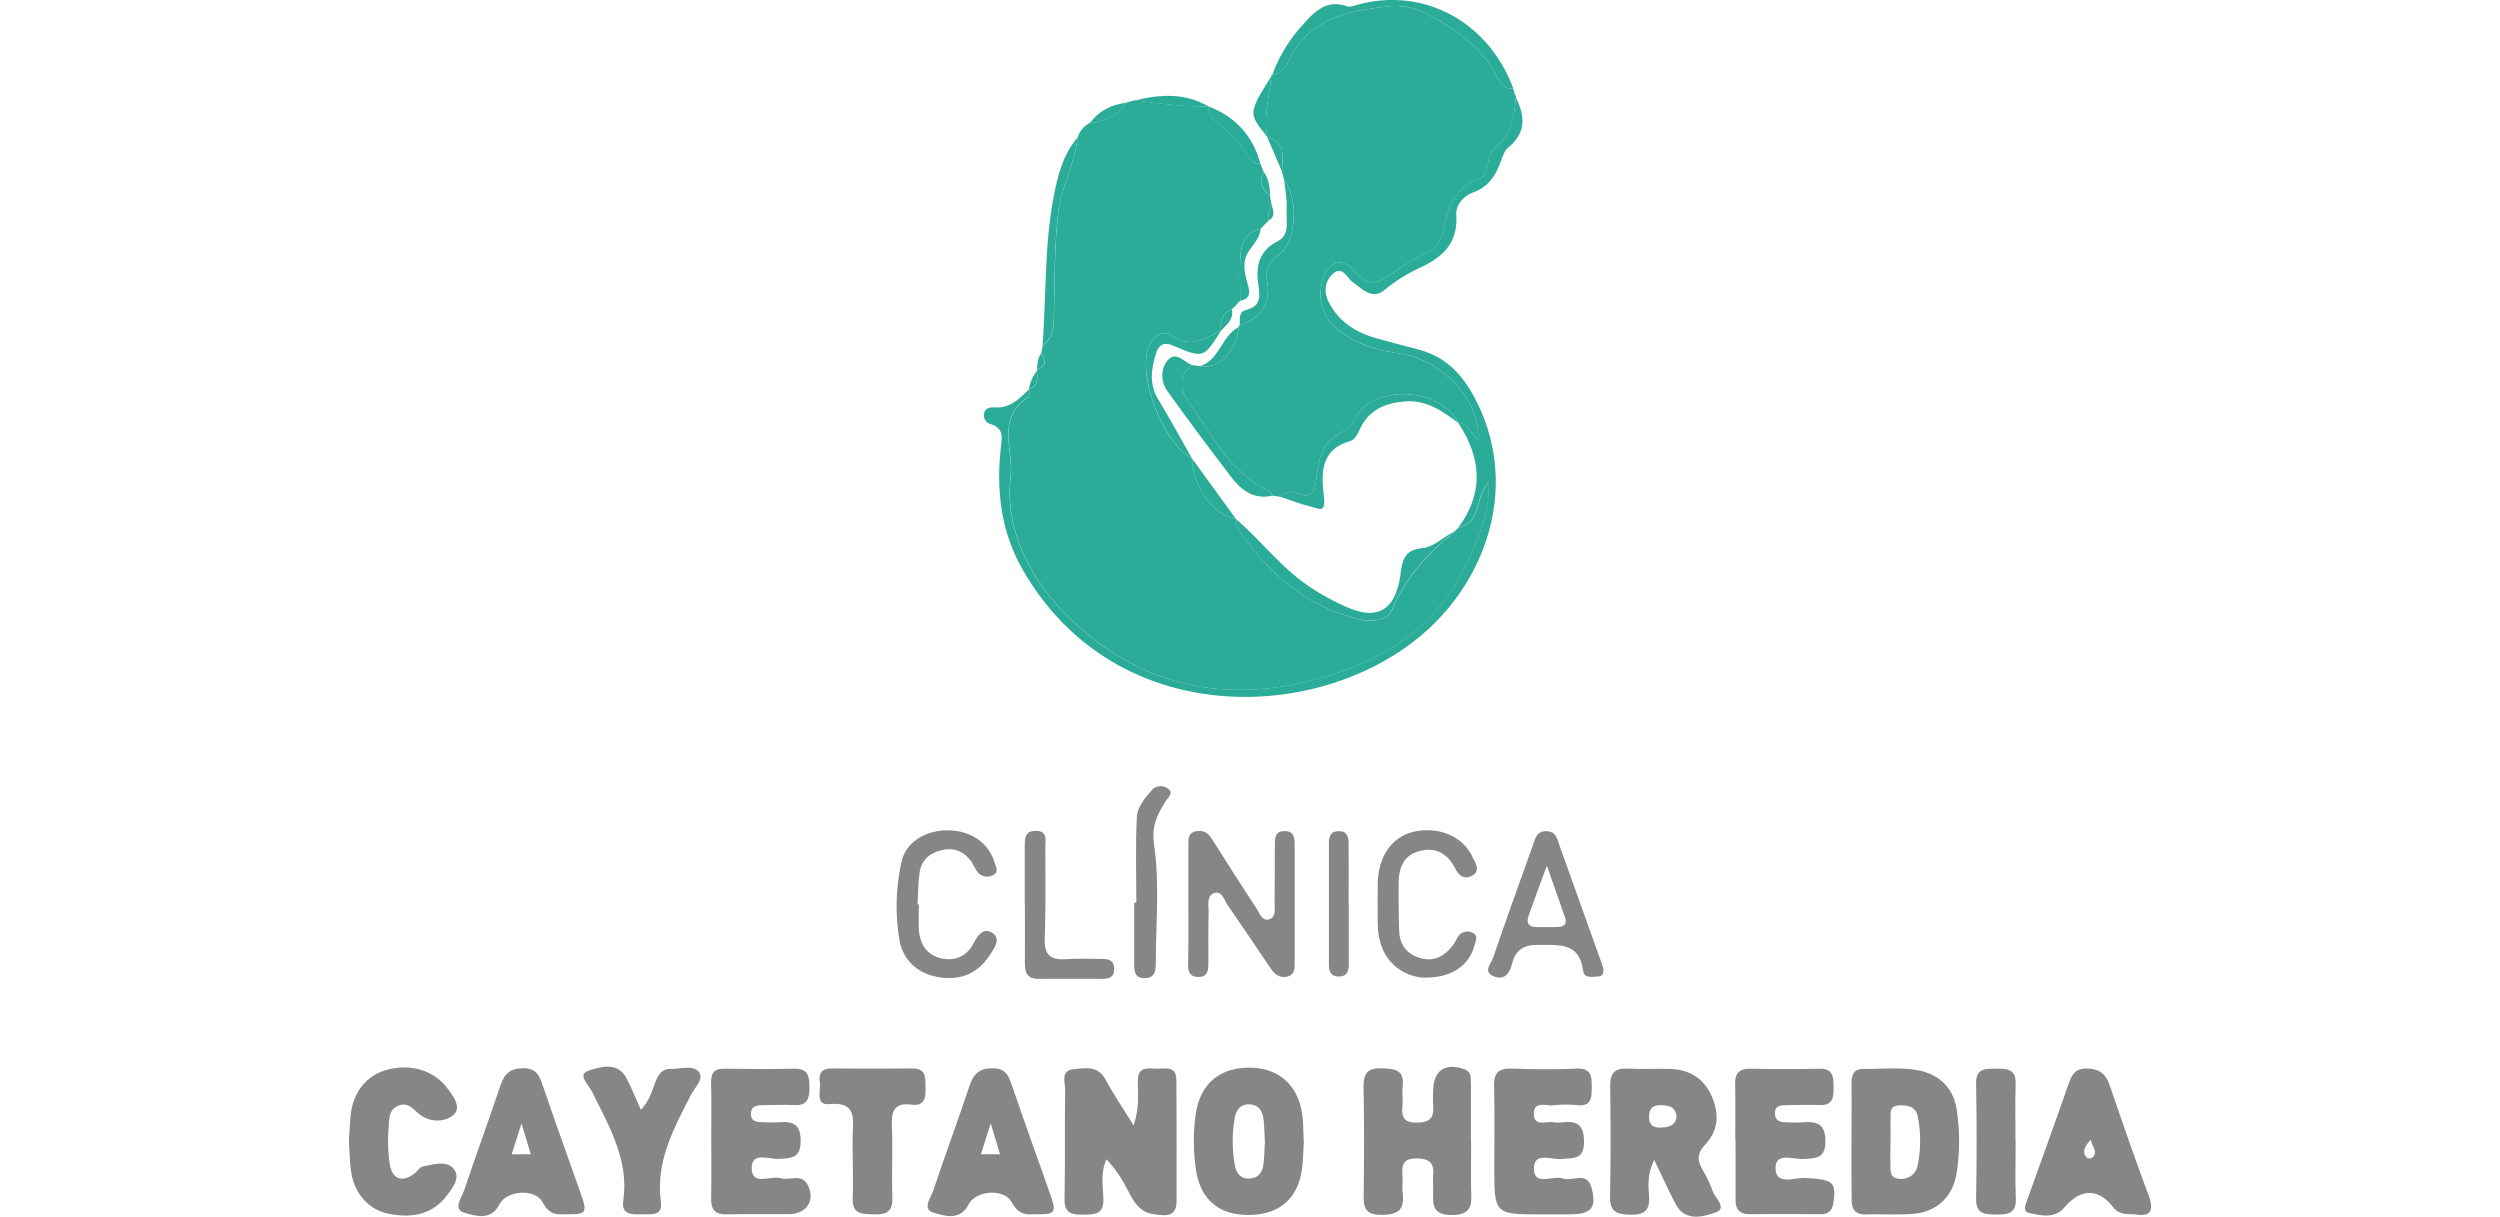 <svg xmlns="http://www.w3.org/2000/svg" id="Capa_1" data-name="Capa 1" viewBox="0 0 1200 584"><defs><style>.cls-1{fill:#2bac98;}.cls-2{fill:#858688;}</style></defs><path class="cls-1" d="M608.85,105.92q-1.87,1.92-3.73,3.86c-7.19,1.69-9.41,7.19-9.75,13.58-.37,7-.08,14-.08,21l-4,4.16c-4.72,1.88-5.73,5.64-5.19,10.19l-.35-.39.39.35c-7.71,3.84-14.81,8.92-24.09,2.14-3.5-2.56-8.7.45-10.65,5.52-5.52,14.31,6.71,46,20.76,53.8l0-.08c.42,13.67,10.2,27.11,21.27,29.24l0,0c.29,1.58.11,3.46.93,4.67,14.49,21.36,33,37.49,58.76,43.47,5.46,1.27,13,.3,14.94-4.45,6.46-15.7,17.45-27.23,30-37.78l2-1.95c11.13-2.2,7.86-14.6,14.63-21.72.23,15.91-5.62,28.48-11.6,40.87-14.63,30.33-41.39,45.77-72,53.85-38.3,10.1-75,5.19-107.07-20.31-11.66-9.27-21.8-19.86-29.22-33.16-7.68-13.79-11.44-28.6-9.66-43.7,1.51-12.87-7.11-28.55,8.51-38.47.65-.41.27-2.45.37-3.73l-.09.11c4.34-1.63,4.29-5.12,3.75-8.82l.2-.64c4.24-1.75,4.46-4.46,1.89-7.85l.69-3.69c6-4.56,5.37-11.33,5.5-17.61.32-15.39.24-30.74,2-46.14C509.39,89.58,516,78.55,517.23,66a11.83,11.83,0,0,1,5.92-7c7.25-.75,13.41-3.48,17.59-9.78l4.15-1.13c11.68,1.59,23.36,3.27,35.2,2.91l0,0c-.08,2.73.68,5.18,2.92,6.85a63.53,63.53,0,0,1,17,18.33C601,78,603.05,78.36,605,78.59c.54,1.32,1.08,2.63,1.61,4-2.42,4.68-1.12,8.38,3,11.32.23,1.42.47,2.83.71,4.25A13.31,13.31,0,0,0,608.85,105.92Z"></path><path class="cls-1" d="M572.07,175.2l3.83.56c9.13,1.61,17.28-6.57,18.72-18.79a.56.56,0,0,1,.47-.82c10-3.57,15.15-10,13.09-21.2-.9-4.91.67-9,5.33-12.31,8.74-6.22,10.08-27.31,2.89-36.17-.36-1.4-.72-2.8-1.07-4.21.36-6.74,2-14.05-7.16-16.69l.37-.32-.32.37c-1.76-9.84,1-19.36,2-29v-.5l.44-.22c4.36-.75,6.62-4.15,8.3-7.55,9.84-19.84,28.41-23.17,47.53-25.29,7.57-.84,14.49,1.32,21.27,5.11C700.07,15,711,23,718,35.72c1.77,3.23,3.41,7.3,8.42,6.81l-.06.18c.29,1,.59,1.94.89,2.91a.8.8,0,0,1,.34,1.12c-.71,9.37-2.12,18.27-10.45,24.62-2,1.49-2.36,5.19-3.21,8s-1.78,6-4.69,7c-12,4.28-14.41,14.78-16.75,25.27a12.35,12.35,0,0,1-6.57,8.9A150.72,150.72,0,0,0,667,132.16c-6.07,4.62-11,4.54-16-1.1-2.6-2.93-5.36-6.23-9.8-4.64-4.83,1.73-6.27,6.23-7,10.84-1,6.69.13,12.82,5,18,8.93,9.53,20.78,12.66,32.94,14.48,20.16,3,38.87,22.92,37.25,41.24-3.49-2.75-4.73-7.75-9.51-8.07l.05.05c-7.61-16.16-37.85-18.77-48.18-4.17-2,2.86-3.6,7.09-6.38,8.19-10.57,4.19-12.36,12.91-13.49,22.45-.65,5.41-1.56,10.76-9.44,7.23-2.81-1.27-5.69-.33-8,1.79l-3.69-.52c-.53-.8-.87-2-1.61-2.35-18.91-8.51-27.15-26.76-38.33-42.22C566.59,187.54,565.32,180.79,572.07,175.2Z"></path><path class="cls-1" d="M699.89,202.89c4.78.32,6,5.32,9.51,8.07,1.62-18.32-17.09-38.21-37.25-41.24-12.16-1.82-24-4.95-32.94-14.48-4.84-5.16-6-11.29-5-18,.69-4.61,2.13-9.11,7-10.84,4.44-1.59,7.2,1.71,9.8,4.64,5,5.64,10,5.72,16,1.1a150.72,150.72,0,0,1,18.88-11.68,12.35,12.35,0,0,0,6.57-8.9c2.34-10.49,4.78-21,16.75-25.27,2.91-1,3.82-4.14,4.69-7s1.25-6.46,3.21-8c8.33-6.35,9.74-15.25,10.45-24.62,4.43,8.89,5.18,17-3.62,24.16-2,1.65-2.89,4.95-3.93,7.63-2.43,6.28-5.93,11.36-12.63,13.79-5,1.82-8.67,6.14-8.36,11,.84,13.44-6.44,20.16-17.43,25.27a78.55,78.55,0,0,0-17.11,10.73c-5.75,4.77-10.56-.46-15.27-3.94-2.73-2-4.81-7.85-9.26-4-3.83,3.3-4.7,8.54-2.31,13.38,4.59,9.28,12.51,14.58,22.2,17.4,7.13,2.08,14.34,3.86,21.5,5.83,12,3.28,19.86,11,25.8,21.78,22.35,40.52,7.83,86.21-22.78,113.4-50.09,44.5-148.93,47.65-193.32-29.41-10.49-18.21-12.79-37.68-10.74-58,.53-5.31,2-10.2-5.17-12.24a4.32,4.32,0,0,1-2.58-5.59c.74-2.18,3-2.44,4.91-2.3,7.36.52,11.85-4.19,16.48-8.71-.1,1.28.28,3.32-.37,3.73-15.62,9.92-7,25.6-8.51,38.47-1.78,15.1,2,29.91,9.66,43.7,7.42,13.3,17.56,23.89,29.22,33.16C556,331.41,592.72,336.32,631,326.22c30.62-8.08,57.38-23.52,72-53.85,6-12.39,11.83-25,11.6-40.87-6.77,7.12-3.5,19.52-14.63,21.72C712.47,236.42,711,219.64,699.89,202.89Z"></path><path class="cls-2" d="M544.14,540.21c2.93-8.75,2-15.18,2-21.4,0-6.74,4.42-6.08,8.53-5.84s9.93-2,10,5.45c.13,19.36.13,38.73.1,58.09,0,8.38-6.19,6.88-11.11,6.29-5.64-.67-8.91-4.88-11.34-9.62-2.94-5.73-6-11.33-11.25-16.7-3,6.75-1.57,13.11-1.45,19.17.15,7.36-4.25,7.3-9.44,7.39-5.42.09-9.35-.38-9.2-7.56.37-17.42,0-34.86.29-52.28.06-3.64-2.43-9.38,4.12-10,5.51-.53,11.61-1.87,15.28,5S538.65,531.33,544.14,540.21Z"></path><path class="cls-2" d="M888.74,547.87c0-9.37.06-18.73,0-28.1,0-4.22,1.29-6.77,6-6.7,8.7.11,17.46-.92,26.1.71,10.06,1.89,16.86,8.67,18.34,18.69a98.78,98.78,0,0,1-.05,30.89c-1.88,11.22-9.61,18.46-21.07,19.31-7.39.55-14.85.05-22.27.26-5,.14-7-2.19-7-7s-.08-9.69-.1-14.53c0-4.53,0-9.05,0-13.57Zm18.75-.65h-.07c0,3.52-.15,7,0,10.55.18,3.3-1,7.68,4.29,8.09,4.36.34,7.76-2.1,8.68-6.11a59.11,59.11,0,0,0,.13-23.81c-.83-4.62-4.67-5.52-8.9-5.33-5.1.22-4,4-4.13,7C907.36,540.81,907.49,544,907.49,547.22Z"></path><path class="cls-2" d="M794,556.72c-3.55,7.4-2.72,12.63-2.43,17.63.41,7-2.61,8.86-9.15,8.71-6.12-.15-9.73-1.24-9.59-8.51.34-17.75.3-35.51.07-53.26-.09-6.27,2.28-8.71,8.54-8.35,6.76.37,13.56-.08,20.33.16,9.18.32,16.08,4.54,19.84,13.06s3.23,16.63-3.25,23.42c-3.57,3.74-3.8,7-1.53,11.15,1.84,3.4,3.9,6.8,5,10.46s7.73,8.79,1.52,10.86c-5.6,1.88-14.37,4.59-18.94-3.9C801,571.74,798.05,565,794,556.72Zm10.72-21.15c-.66-4.62-4.1-5-7.78-5.09-4.18-.05-5.59,2.33-5.39,6.12.23,4.48,3.35,4.87,6.76,4.58S804.63,539.79,804.76,535.57Z"></path><path class="cls-2" d="M625.82,548.37c-.22,3.52-.26,8-.83,12.5-1.84,14.38-10.86,22.19-25.46,22.32S576,575.57,574,561a94,94,0,0,1-.08-26c2.07-14.45,11.13-22.42,25.47-22.52,14.07-.1,23.59,8.07,25.67,22.37C625.64,539,625.54,543.2,625.82,548.37Zm-18.66-.28c-.2-3.61-.3-6.83-.57-10-.35-4.24-2-7.74-6.76-8s-6.67,3.14-7.31,7.37a65.32,65.32,0,0,0,.27,22.14c.66,3.51,2.54,6,6.39,6.09,4.25.1,6.61-2.44,7.18-6.37S606.94,551.58,607.16,548.09Z"></path><path class="cls-2" d="M341.39,547.44c0-9,.19-18.08-.07-27.1-.13-4.65.89-7.44,6.23-7.36,11.29.15,22.58.23,33.87,0,6.53-.11,7.07,3.78,7.11,8.81s-.73,9-7.22,8.65c-5.15-.25-10.32,0-15.48.06-2.68.05-5.28.39-5.39,4s2.46,4.07,5.17,4.16c2.9.1,5.81.22,8.7,0,6.49-.45,10,1.09,10,8.94,0,8.22-4.2,8.31-10.31,8.68-4.67.29-13.22-3.65-13.18,4.35.05,9,9.05,3.43,13.89,4.9,4.3,1.3,10.13-2.44,13,3.25,3.78,7.38-.5,13.91-8.9,14-10,.1-20-.12-30,.11-5.41.12-7.55-2.14-7.45-7.46.18-9.35.05-18.71.05-28.06Z"></path><path class="cls-2" d="M706.14,548.42c0,7.42-.11,14.84,0,22.27.12,6.61,1.1,12.51-9.28,12.52-10,0-8.94-5.71-8.93-11.87,0-2.59-.21-5.18,0-7.75.46-6.18-2.77-7.52-8.28-7.52-6.11,0-6.86,3.23-6.47,8.06.23,2.89-.23,5.84.13,8.7,1,8.26-2.69,10.37-10.52,10.3-8.39-.08-8.29-4.66-8.21-10.69.2-16.77.24-33.54-.07-50.3-.11-6.37,1.49-9.6,8.6-9.33,6.09.23,11.12.4,10.17,8.62-.37,3.19.22,6.48-.11,9.67-.53,5.16.91,7.79,6.71,7.76,5.6,0,8.61-1.68,8.05-7.76a74,74,0,0,1,0-7.74c.12-9.55,5.86-13.33,14.89-10.16,3.92,1.38,2.95,4.42,3.22,7.14a17.76,17.76,0,0,1,0,1.93q0,13.08,0,26.15Z"></path><path class="cls-2" d="M740,582.9c-22.71,0-22.71,0-22.73-22.92,0-12.9.2-25.81-.12-38.71-.16-6.35,2.32-8.55,8.53-8.34,10.31.34,20.66.46,31,0,7.38-.33,7.34,3.88,7.36,9.18,0,5.13-.29,9-7,8.36a58.4,58.4,0,0,0-11.6.08c-3.42.33-9.11-2.09-9.19,3.84-.09,6.81,6.1,3.56,9.68,4.33a12.19,12.19,0,0,0,3.86,0c7-.8,10.53,1,10.54,9.3,0,8.7-5,7.71-10.59,8.29-4.78.5-13.35-3.58-13.44,4.36-.09,9.11,9,3.32,13.8,5,4.58,1.63,11.63-3.67,13.82,4.43,2.62,9.63-.09,12.73-10.28,12.77C749,582.93,744.52,582.91,740,582.9Z"></path><path class="cls-2" d="M832.93,547.61c0-9.05.14-18.11-.06-27.16-.11-5.32,2-7.59,7.43-7.47q16.49.36,33,0c6.87-.13,6.75,4.3,6.81,9.07s-.39,8.52-6.49,8.37c-5.17-.12-10.35-.08-15.52.07-2.81.08-6.32-.3-6.11,4.15.19,4.16,3.52,4,6.42,4.08a61.34,61.34,0,0,0,6.78,0c6.52-.42,11,.32,11,9,0,8.39-4.4,8.2-10.39,8.59-4.8.32-13.4-3.39-13.52,4.13-.14,8.83,9,4.74,13.91,5,13.56.67,15.29,1.8,13.89,11.67-.56,3.93-2.28,5.73-6.24,5.71-11.31-.06-22.63-.12-33.94,0-5.08.06-6.87-2.47-6.84-7.16.06-9.37,0-18.75,0-28.12Z"></path><path class="cls-2" d="M167.46,547.65c.29-4.19.46-8.39.89-12.56,1.1-10.69,7.49-18.75,16.84-21.43,11.57-3.32,23.13,0,29.64,8.82,2.82,3.84,7,9.25,2.64,12.82s-11.31,3.36-16.18-.48c-3.11-2.46-5.35-5.82-9.8-4.2-5,1.82-4.67,6.74-4.94,10.69a76.14,76.14,0,0,0,.51,17.34c1.26,7.7,6.25,9.18,12.32,4.27,1.23-1,2.24-2.8,3.58-3,5-1,11.21-3,14.69,1,3.65,4.16-.37,9.25-3.22,13-7.13,9.36-17.19,10.83-27.91,8.68-9.72-1.95-16.68-10.07-18-20.4C167.85,557.35,167.79,552.48,167.46,547.65Z"></path><path class="cls-2" d="M1024.69,582.87c-4.46-.11-7.78,0-10.41-3.44-7.15-9.22-15.62-8.95-23.36.15-4.76,5.6-11.29,3.83-17,2.62-3.27-.69-1.57-4.22-.71-6.61,6.51-18.2,13.11-36.37,19.46-54.63,1.59-4.57,3-8.16,9-8.06,5.7.1,9,2.33,10.81,7.62,6.12,17.66,12.15,35.35,18.73,52.84C1034.28,581.53,1032,584.2,1024.69,582.87Zm-21.15-35.77c-2.93,3.31-4.32,5.7-1.94,8.49a2.64,2.64,0,0,0,2.61.18C1007.33,553.12,1004.37,550.75,1003.54,547.1Z"></path><path class="cls-2" d="M570.42,434.2c0-9.36,0-18.73,0-28.09,0-2.82-.49-6.11,3.4-7.05,3.63-.89,6.06.66,8,3.78q10.56,16.82,21.43,33.43c1.47,2.25,2.6,6.12,6.11,4.93,3.28-1.11,2.41-4.91,2.45-7.7.12-9.36,0-18.73.12-28.09,0-3.34.16-6.69,5-6.48,4.13.18,4.49,3.16,4.5,6.12.06,19.37,0,38.75,0,58.12,0,2.87-.78,5.18-4,5.7s-5.53-1.12-7.29-3.71c-6.87-10.16-13.7-20.35-20.69-30.43-1.73-2.49-2.88-7.14-6.45-6.1-4.08,1.2-2.78,6-2.87,9.38-.22,8.07-.07,16.14-.11,24.22,0,3.37-.22,6.76-4.88,6.71-4.48-.05-4.89-3.06-4.85-6.64C570.51,452.93,570.43,443.57,570.42,434.2Z"></path><path class="cls-2" d="M307.64,532.76c4.21-4.59,5.28-9,6.86-13.14,1.32-3.48,3-6.67,7.34-6.54,4.72.15,10.84-2.19,13.73,1.59,2.44,3.2-2.23,7.55-4.07,11.15-8.23,16.12-16.92,31.9-14.27,51.2,1,7.07-5.32,5.66-9.61,5.84s-9.4,0-8.49-6.14c3-20-6.85-36.14-15.07-52.91-1.46-3-7.4-8.15-1.31-10,5.36-1.64,13.69-4.48,18,3.78C303.12,522.11,305,526.89,307.64,532.76Z"></path><path class="cls-2" d="M409.29,556c0-3.87-.11-7.74,0-11.61.29-7.92,1.56-15.62-11.18-14.42-7,.66-4-6.51-4.6-10.46-.67-4.27.89-6.71,5.71-6.66q19.33.2,38.69,0c7.07-.06,6.18,4.93,6.35,9.39.19,4.67-.56,8.83-6.58,8-8.89-1.18-9.88,3.57-9.57,10.81.47,11.26-.16,22.57.22,33.84.22,6.68-2.83,8.26-8.76,8-5.45-.2-10.62.26-10.29-7.65.27-6.43.05-12.89.05-19.34Z"></path><path class="cls-2" d="M769.6,464.85c.29,2.55-.52,3.73-2.49,3.85-2.83.18-6.7,1.05-7.21-2.76-1.87-13.9-11.77-12.22-21.58-12.4-7.11-.13-10.92,2.59-12.54,9.07-1.18,4.73-3.68,8.09-8.81,6-5.4-2.23-1.19-6.17-.27-8.88,6.13-18,12.57-35.88,19-53.75,1.15-3.17,1.72-7.19,6.67-7,4.79.2,5.18,4,6.35,7.32q9.45,26.39,18.9,52.77C768.42,461.16,769.09,463.31,769.6,464.85Zm-27.1-49.3c-3.59,9.8-6.24,16.85-8.77,23.95-1.27,3.57,0,5.55,3.93,5.5,3.52,0,7.05.1,10.56-.09,2.75-.15,4-1.6,3-4.51C748.61,433,746,425.61,742.5,415.55Z"></path><path class="cls-2" d="M661.23,433.43c.23-5.78-.41-11.59,1.1-17.32,2.63-10.06,9.56-16.35,19.5-17.42,11-1.19,20.78,3.66,25,12.73,1.25,2.7,3.88,6.26.22,8.65s-6.63.63-8.58-3.23c-3.67-7.25-9.57-10.52-17.54-8.2s-9.56,8.9-9.6,16.09c0,7.42,0,14.84.29,22.25.31,6.93,4.1,11.44,10.85,13.07,6.49,1.57,11.24-1.46,15-6.46,1.15-1.53,1.81-3.46,3.08-4.85a5.41,5.41,0,0,1,6.32-1c2.9,1.28,1.46,3.88.93,5.92-2.48,9.48-10.48,15.11-21.92,15.55a22.57,22.57,0,0,1-22.92-15.6C660.61,447,661.5,440.18,661.23,433.43Z"></path><path class="cls-2" d="M441.05,434.15c0,4.2-.3,8.42.06,12.59.59,6.73,3.94,11.77,10.8,13.29s12.35-1.36,15.46-7.31c2.25-4.33,5.06-7.81,9.32-4.65,3.8,2.81.44,7.26-1.5,10.25-5.61,8.66-13.74,12.38-24.1,10.81-10.19-1.55-17.5-7.79-19.32-17.74a97.7,97.7,0,0,1,.94-37.6c2-9.41,11.22-15.22,22.2-15.24,10.8,0,19.57,5.9,22.41,15.25.7,2.3,2.54,5.1-1.23,6.51a5.74,5.74,0,0,1-7-1.93c-1.16-1.52-1.82-3.43-3-5-3.38-4.54-7.87-6.64-13.53-5.41-5.86,1.26-10.21,4.49-11.12,10.68-.75,5.09-.73,10.29-1.05,15.45Z"></path><path class="cls-2" d="M967.51,548.19c0,9-.29,18,.09,27,.3,7-3.51,7.87-9.08,7.79s-10.18.09-10-7.8q.54-27.5,0-55c-.13-7.46,4.34-7.21,9.44-7.22s9.78-.09,9.55,7.25c-.29,9.31-.07,18.65-.07,28Z"></path><path class="cls-2" d="M491.88,434.15c0-9-.06-18.09,0-27.13,0-3.85-.41-8.38,5.47-8.23,5.6.14,4.4,4.62,4.41,7.91,0,14.53.28,29.08-.3,43.59-.31,7.72,2.44,10.63,10,10.11,5.79-.4,11.62-.17,17.44-.12,3.07,0,5.82.51,5.92,4.62s-2.3,4.93-5.56,4.94c-10.34,0-20.67-.06-31,0-5.34,0-6.36-3.19-6.32-7.6.08-9.37,0-18.74,0-28.1Z"></path><path class="cls-2" d="M545.44,433.24c0-13.68-.45-27.38.24-41,.25-5,4-9.43,7.43-13.25,1.86-2.06,5.2-2,7.25-.67,3.39,2.17.19,4.57-1,6.44-3.95,6.51-6.73,11.8-5.37,21.07,2.66,18.28.83,37.22.79,55.89,0,3.61-.1,7.64-5.05,7.81-5.9.19-5.26-4.5-5.3-8.27-.1-9.33,0-18.67,0-28Z"></path><path class="cls-2" d="M647.42,433.8c0,9.68,0,19.37,0,29.06,0,3.3-.82,5.81-4.7,5.88s-4.84-2.34-4.84-5.68q0-29.07,0-58.12c0-3.14.53-5.88,4.58-6s4.85,2.64,4.87,5.76c.09,9.68,0,19.37,0,29.06Z"></path><path class="cls-1" d="M698,255.17c-12.57,10.55-23.56,22.08-30,37.78-1.95,4.75-9.48,5.72-14.94,4.45-25.78-6-44.27-22.11-58.76-43.47-.82-1.21-.64-3.09-.93-4.67,11,9.33,19.86,21,31.48,29.7a107.23,107.23,0,0,0,22.6,12.83c14.43,6.14,22.67.35,24.82-16.45,1-8,2.74-11.34,10.45-12.24C688.64,262.4,692.84,257.65,698,255.17Z"></path><path class="cls-1" d="M726.4,42.53c-5,.49-6.65-3.58-8.42-6.81C711,23,700.07,15,687.78,8.17c-6.78-3.79-13.7-5.95-21.27-5.11C647.39,5.18,628.82,8.51,619,28.35c-1.68,3.4-3.94,6.8-8.3,7.55a72.88,72.88,0,0,1,14.41-23.79c5.52-6.18,11.53-12.73,21.56-9.06,1,.38,2.5-.06,3.68-.41C682.41-6.85,714.31,9.86,726.4,42.53Z"></path><path class="cls-1" d="M614.42,238.43c2.34-2.12,5.22-3.06,8-1.79,7.88,3.53,8.79-1.82,9.44-7.23,1.13-9.54,2.92-18.26,13.49-22.45,2.78-1.1,4.35-5.33,6.38-8.19,10.33-14.6,40.57-12,48.18,4.17-7.56-5.56-15.06-11-25.29-10.26-9.71.7-17.57,4-21.89,13.31-1.12,2.41-2.34,5.08-4.85,5.8-14.77,4.2-13.53,16.7-12.35,27.11.85,7.56-2.78,5.16-5.55,4.51C624.71,242.18,619.6,240.13,614.42,238.43Z"></path><path class="cls-1" d="M572.07,175.2c-6.75,5.59-5.48,12.34-1.28,18.14,11.18,15.46,19.42,33.71,38.33,42.22.74.34,1.08,1.55,1.61,2.35-8.9,2.06-14.9-2.59-19.79-9-10.35-13.57-20.63-27.21-30.54-41.1-3.25-4.56-3.42-10.72.07-14.85C564.35,168.35,568.28,173.65,572.07,175.2Z"></path><path class="cls-1" d="M572.17,220.13c-14-7.8-26.28-39.49-20.76-53.8,2-5.07,7.15-8.08,10.65-5.52,9.28,6.78,16.38,1.7,24.09-2.14-8.35,13.24-8.46,13.51-23.15,7.17-4.82-2.08-7,.35-8,3.51-2.35,7.41-3.58,14.94.93,22.36C561.59,201,566.78,210.64,572.17,220.13Z"></path><path class="cls-1" d="M517.23,66c-1.23,12.51-7.84,23.54-9.31,36.17-1.79,15.4-1.71,30.75-2,46.14-.13,6.28.5,13.05-5.5,17.61,1.83-23.94.8-48.11,5.4-71.82C507.73,84.08,510.27,74.12,517.23,66Z"></path><path class="cls-1" d="M616.4,86.47c7.19,8.86,5.85,30-2.89,36.17-4.66,3.32-6.23,7.4-5.33,12.31,2.06,11.25-3.07,17.63-13.09,21.2.09-2.83-.66-6.44,2.93-7.33,7.48-1.87,6.76-6.56,5.92-12.54-1.21-8.58.33-16,9.64-20.67,5.78-2.9,3.61-10.3,4-15.78C617.85,95.42,616.83,90.92,616.4,86.47Z"></path><path class="cls-1" d="M593.41,249.29c-11.07-2.13-20.85-15.57-21.27-29.24Z"></path><path class="cls-1" d="M605,78.59c-2-.23-4-.6-5.08-2.38a63.53,63.53,0,0,0-17-18.33c-2.24-1.67-3-4.12-2.92-6.85C593,56,601.38,65.16,605,78.59Z"></path><path class="cls-1" d="M595.29,144.36c0-7-.29-14,.08-21,.34-6.39,2.56-11.89,9.75-13.58-.36,4.44-3.51,7.42-5.75,10.85-3.14,4.82-2.13,9.68-.75,14.74C599.6,139,601.25,143.18,595.29,144.36Z"></path><path class="cls-1" d="M610.23,36.62c-1,9.64-3.77,19.16-2,29C599.14,54.35,599.14,54.35,610.23,36.62Z"></path><path class="cls-1" d="M580.09,51.08c-11.84.36-23.52-1.32-35.2-2.91C557,45.22,568.82,44.54,580.09,51.08Z"></path><path class="cls-1" d="M594.62,157c-1.44,12.22-9.59,20.4-18.72,18.79C585.51,172.86,586.28,161.14,594.62,157Z"></path><path class="cls-1" d="M540.74,49.3c-4.18,6.3-10.34,9-17.59,9.78C527.5,53.11,533.56,50.19,540.74,49.3Z"></path><path class="cls-1" d="M608.17,65.57c9.21,2.64,7.52,10,7.16,16.69Q611.75,73.92,608.17,65.57Z"></path><path class="cls-1" d="M586.11,158.71c-.54-4.55.47-8.31,5.19-10.19C592.3,153.31,588.83,155.82,586.11,158.71Z"></path><path class="cls-1" d="M609.63,93.86c-4.13-2.94-5.43-6.64-3-11.32C609.06,85.93,609.53,89.85,609.63,93.86Z"></path><path class="cls-1" d="M499.7,169.65c2.57,3.39,2.35,6.1-1.89,7.85C497.85,174.74,498.05,172,499.7,169.65Z"></path><path class="cls-1" d="M497.61,178.14c.54,3.7.59,7.19-3.75,8.82A19,19,0,0,1,497.61,178.14Z"></path><path class="cls-1" d="M608.85,105.92a13.31,13.31,0,0,1,1.49-7.81C611.16,101,612.43,103.9,608.85,105.92Z"></path><path class="cls-1" d="M727.23,45.62c-.3-1-.6-1.94-.89-2.91C726.63,43.68,726.93,44.65,727.23,45.62Z"></path><path class="cls-2" d="M278.71,572.75c-6-17.06-12.15-34-18-51.16-1.65-4.83-2.87-8.8-9.44-8.85-6.37,0-9.17,2.65-11.06,8.32-5.63,16.83-11.81,33.48-17.43,50.32-1.16,3.47-5.57,9,.1,10.71,5.26,1.54,12.73,4.11,16.9-4.05,3.45-6.76,17.15-7.63,20.63-1,2.65,5.09,5.94,6.2,10.13,5.79C281.68,583.06,282.13,582.51,278.71,572.75Zm-33.1-18.69,4.72-14.87,4.45,14.87Z"></path><path class="cls-2" d="M503.93,572.75c-6-17.06-12.15-34-18-51.16-1.65-4.83-2.88-8.8-9.44-8.85-6.38,0-9.18,2.65-11.07,8.32-5.63,16.83-11.8,33.48-17.43,50.32-1.16,3.47-5.57,9,.11,10.71,5.26,1.54,12.73,4.11,16.89-4.05,3.45-6.76,17.15-7.63,20.63-1,2.66,5.09,5.95,6.2,10.14,5.79C506.89,583.06,507.35,582.51,503.93,572.75Zm-33.1-18.69,4.71-14.87L480,554.06Z"></path></svg>